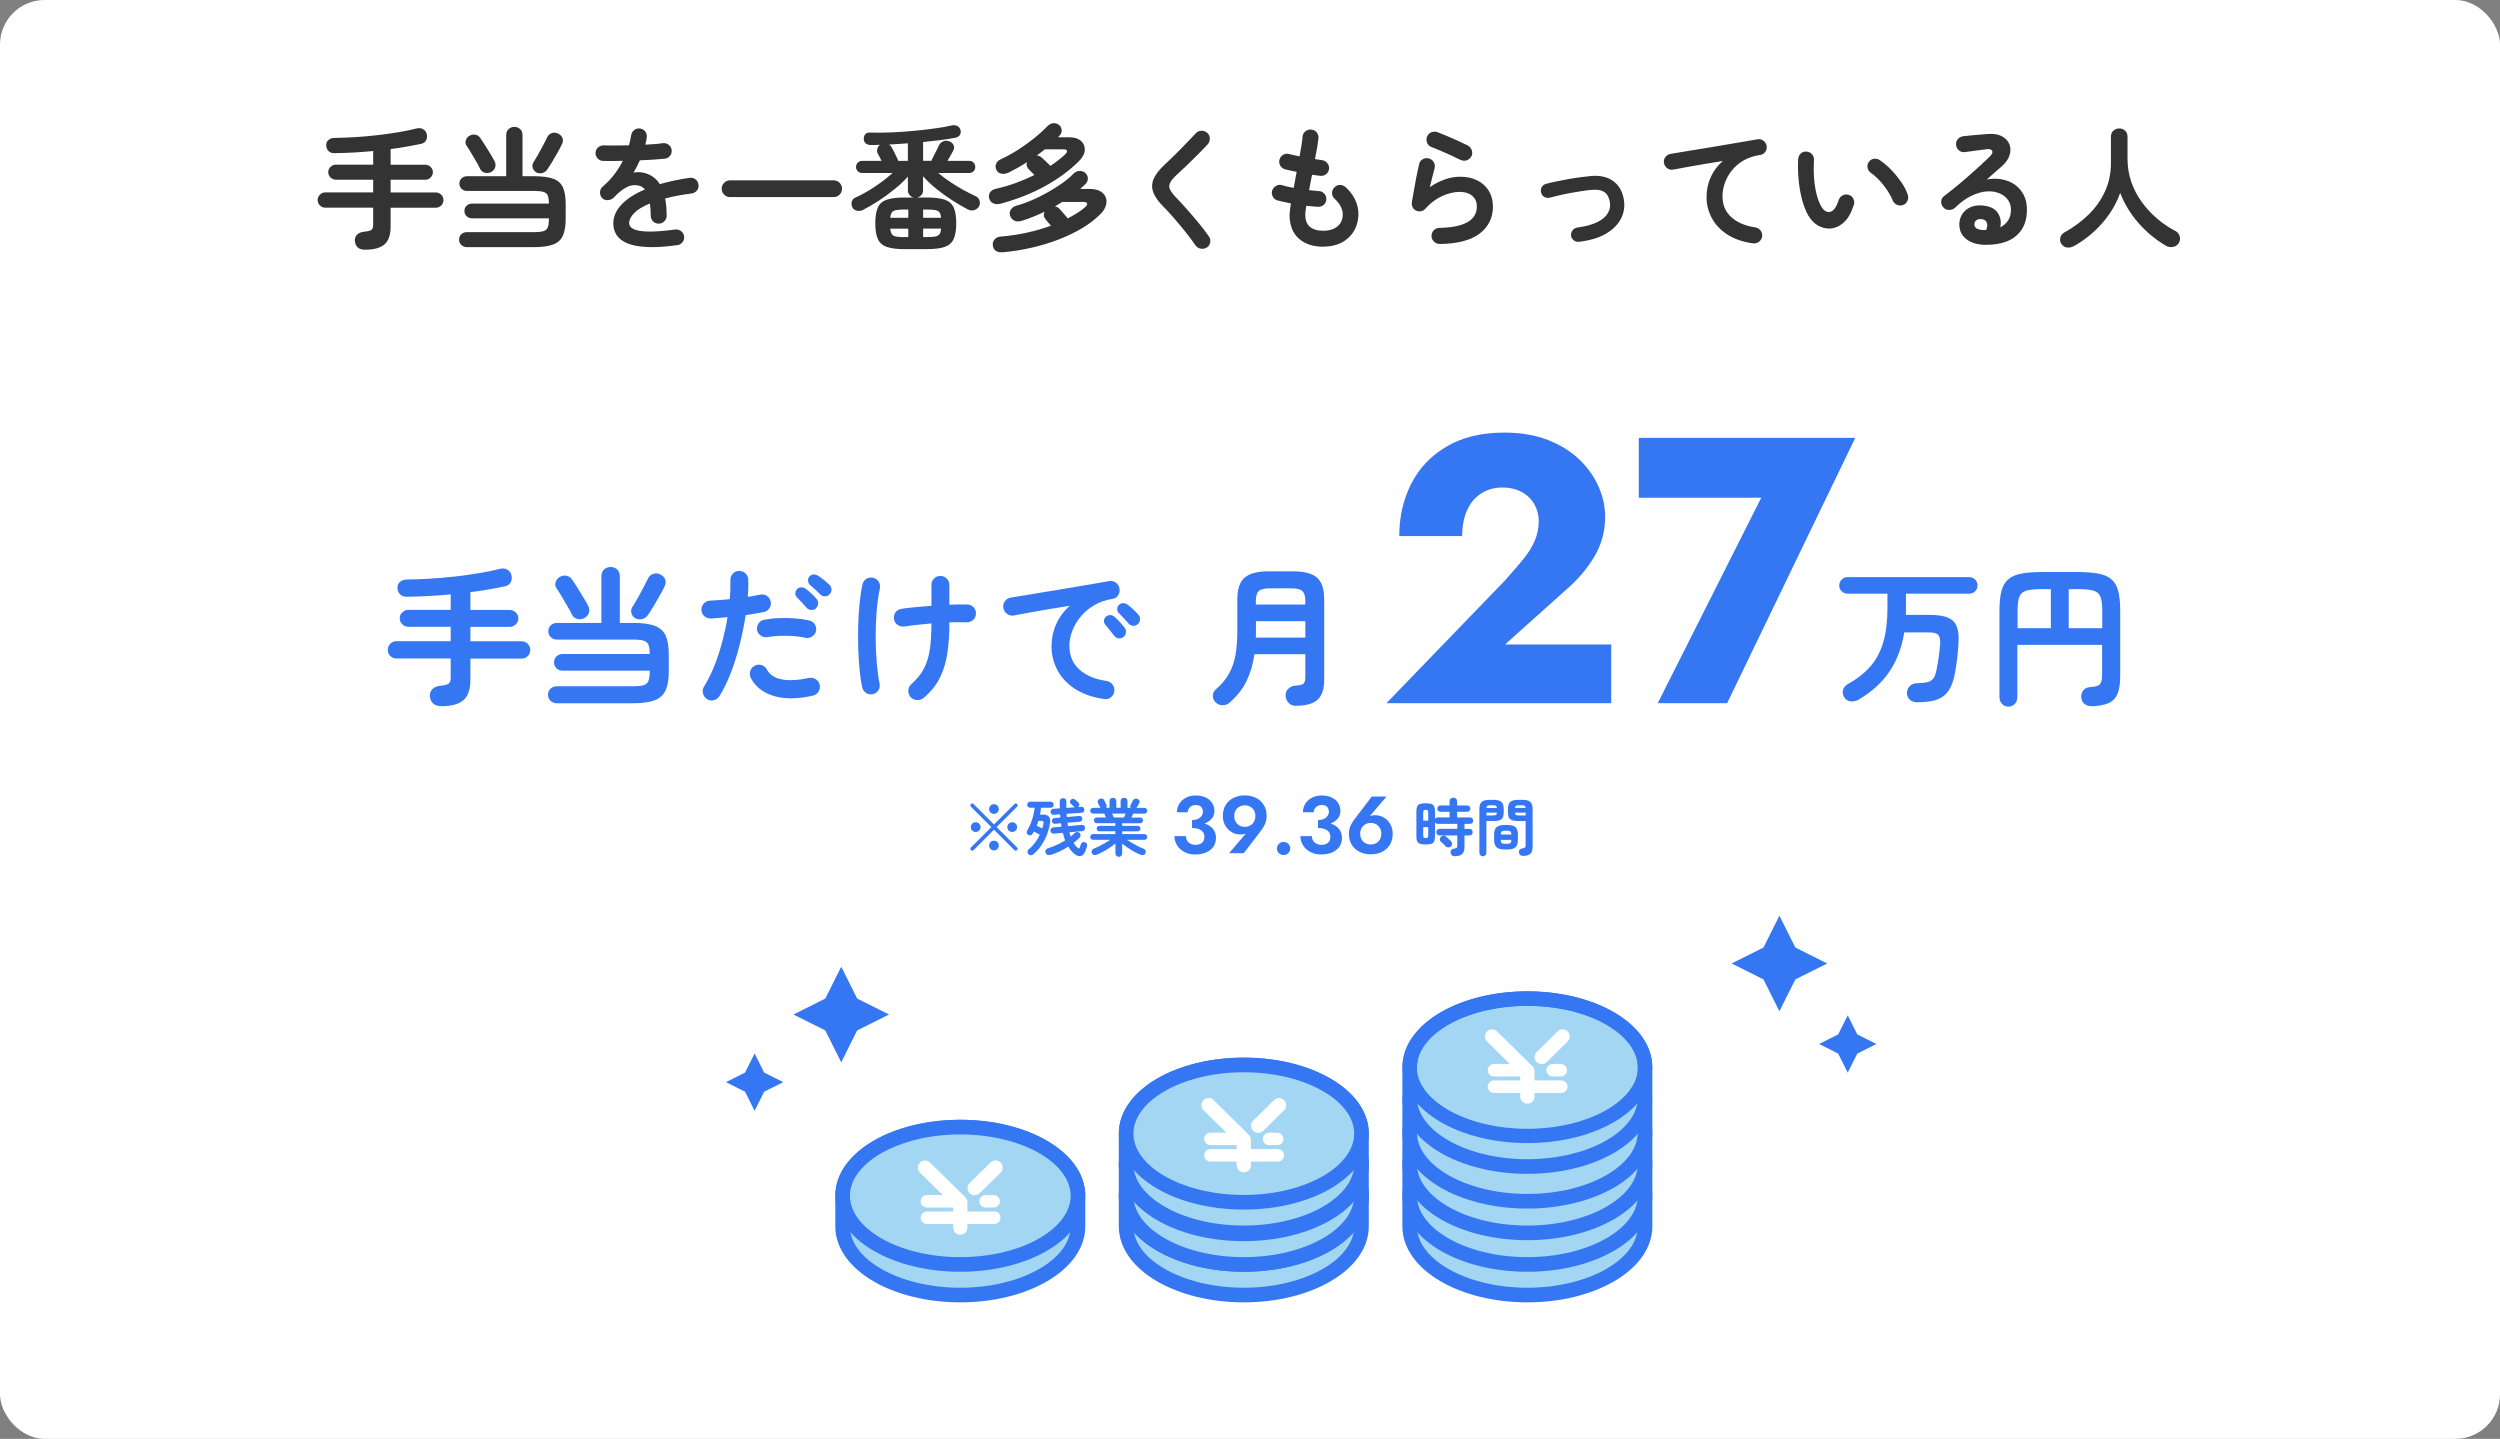<?xml version="1.0" encoding="UTF-8"?>
<svg id="_レイヤー_2" data-name="レイヤー 2" xmlns="http://www.w3.org/2000/svg" viewBox="0 0 560.64 322.67">
  <rect x="0" y="0" width="560.64" height="322.67" fill="#808080" stroke="none"/>
  <defs>
    <style>
      .cls-1 {
        fill: #333;
      }

      .cls-1, .cls-2, .cls-3, .cls-4 {
        stroke-width: 0px;
      }

      .cls-5 {
        stroke-width: 2.8px;
      }

      .cls-5, .cls-6 {
        stroke: #fff;
      }

      .cls-5, .cls-6, .cls-7, .cls-8 {
        stroke-linecap: round;
        stroke-linejoin: round;
      }

      .cls-5, .cls-6, .cls-8 {
        fill: none;
      }

      .cls-2 {
        fill: #040000;
      }

      .cls-3 {
        fill: #3577f2;
      }

      .cls-6, .cls-8 {
        stroke-width: 3.2px;
      }

      .cls-4 {
        fill: #fff;
      }

      .cls-7 {
        fill: #a2d6f2;
        stroke-width: 3.28px;
      }

      .cls-7, .cls-8 {
        stroke: #3577f2;
      }
    </style>
  </defs>
  <g id="OBJECTS">
    <rect class="cls-4" width="560.64" height="322.67" rx="10" ry="10"/>
  </g>
  <g id="_文字" data-name="文字">
    <g>
      <g>
        <path class="cls-3" d="M337.42,130.24c1.59-1.76,2.96-3.34,4.12-4.76,1.16-1.42,2.04-2.82,2.64-4.21.59-1.39.89-2.88.89-4.46,0-.91-.17-1.81-.51-2.72-.34-.91-.85-1.71-1.53-2.42-.68-.71-1.53-1.28-2.55-1.7s-2.21-.64-3.57-.64c-1.81,0-3.41.46-4.8,1.36-1.39.91-2.44,2.18-3.15,3.83-.71,1.64-1.06,3.54-1.06,5.7h-14.11c0-4.25.88-8.13,2.64-11.65,1.76-3.51,4.41-6.32,7.95-8.42,3.54-2.1,7.86-3.14,12.96-3.14,3.68,0,6.94.55,9.78,1.66,2.83,1.11,5.2,2.58,7.1,4.42,1.9,1.84,3.33,3.87,4.29,6.08.96,2.21,1.45,4.45,1.45,6.71,0,3.23-.79,6.19-2.38,8.88-1.59,2.69-3.66,5.14-6.21,7.35l-13.85,12.41h23.8v13.17h-50.4l26.52-27.46Z"/>
        <path class="cls-3" d="M367.51,98.19h48.54l-28.73,59.5h-15.56l23.21-46.07h-27.46v-13.43Z"/>
      </g>
      <g>
        <path class="cls-3" d="M430.07,157.5c-.68,0-1.24-.16-1.67-.48-.43-.32-.68-.79-.75-1.43-.05-.66.14-1.21.56-1.67s1.01-.69,1.79-.71c1.06-.02,1.88-.12,2.43-.29.56-.17.97-.48,1.24-.93.27-.45.49-1.11.65-1.97.16-.77.31-1.64.44-2.62.14-.97.25-1.98.34-3.03.04-.97-.11-1.64-.46-2.01-.35-.36-1.04-.54-2.06-.54h-5.54c-.54,3.38-1.65,6.3-3.31,8.77s-3.98,4.58-6.95,6.32c-.54.32-1.13.44-1.77.37-.63-.07-1.11-.37-1.43-.92-.32-.52-.41-1.06-.27-1.62.14-.55.49-.99,1.05-1.31,2.09-1.16,3.78-2.48,5.08-3.98,1.3-1.5,2.27-3.3,2.89-5.42.62-2.12.94-4.65.94-7.6v-3.3h-8.98c-.5,0-.93-.18-1.29-.54-.36-.36-.54-.79-.54-1.29s.18-.96.54-1.33c.36-.36.79-.54,1.29-.54h27.34c.52,0,.96.18,1.31.54.35.36.53.8.53,1.33s-.18.93-.53,1.29c-.35.36-.79.54-1.31.54h-14.21v4.03c0,.24-.01.48-.03.73h5.27c1.77,0,3.14.2,4.11.59.97.4,1.65,1.05,2.02,1.96.37.91.52,2.12.42,3.64-.07,1.25-.16,2.4-.29,3.47s-.29,2.17-.49,3.3c-.29,1.68-.77,3-1.41,3.98-.65.97-1.52,1.66-2.64,2.06-1.11.4-2.55.59-4.32.59Z"/>
        <path class="cls-3" d="M450.43,158.46c-.59,0-1.08-.2-1.46-.6-.39-.4-.58-.91-.58-1.55v-19.35c0-1.79.15-3.25.44-4.39.29-1.13.8-2.01,1.51-2.64.71-.62,1.69-1.05,2.92-1.29,1.24-.24,2.81-.36,4.71-.36h7.92c1.9,0,3.47.12,4.71.36s2.21.67,2.92,1.29c.71.62,1.22,1.5,1.51,2.64.29,1.13.44,2.6.44,4.39v14.65c0,1.72-.21,3.07-.63,4.03s-1.08,1.64-1.99,2.04c-.91.4-2.1.63-3.57.7-.7.02-1.29-.13-1.75-.46-.46-.33-.73-.82-.8-1.48-.05-.66.12-1.21.49-1.65s.88-.67,1.51-.7c.75-.05,1.31-.15,1.7-.31.39-.16.65-.45.78-.88.14-.43.2-1.03.2-1.8v-6.49h-19.01v11.7c0,.63-.19,1.15-.56,1.55s-.86.6-1.44.6ZM452.44,140.88h7.48v-8.77h-1.9c-1.54,0-2.71.11-3.52.32-.81.22-1.35.67-1.63,1.36-.28.69-.42,1.75-.42,3.18v3.91ZM463.93,140.88h7.51v-3.91c0-1.43-.14-2.49-.42-3.18-.28-.69-.82-1.14-1.62-1.36-.79-.21-1.97-.32-3.54-.32h-1.94v8.77Z"/>
      </g>
      <g>
        <path class="cls-3" d="M98.96,158.35c-1.52,0-2.37-.71-2.55-2.14-.07-.66.12-1.21.56-1.67s1.1-.71,1.99-.78c.86-.09,1.43-.25,1.7-.48s.41-.67.41-1.33v-4.28h-12.17c-.54,0-1-.19-1.38-.56-.37-.37-.56-.83-.56-1.38s.19-.97.56-1.36c.37-.38.83-.58,1.38-.58h12.17v-3.23h-9.49c-.52,0-.98-.19-1.36-.56-.39-.37-.58-.82-.58-1.34s.19-.97.58-1.34c.39-.37.84-.56,1.36-.56h9.49v-3.47c-1.63.16-3.28.28-4.93.37-1.65.09-3.28.15-4.86.17-.63.02-1.15-.15-1.53-.51s-.59-.85-.61-1.46c-.02-.59.17-1.05.58-1.39.41-.34.93-.51,1.56-.51,1.63-.02,3.38-.09,5.25-.2,1.87-.11,3.74-.28,5.61-.49,1.87-.21,3.66-.46,5.35-.75,1.7-.28,3.21-.59,4.52-.93.66-.18,1.23-.14,1.72.14.49.27.8.66.94,1.16.16.61.12,1.16-.12,1.65-.24.49-.67.8-1.31.94-1.16.25-2.39.49-3.69.71-1.3.23-2.66.43-4.06.61v3.98h8.81c.52,0,.97.19,1.36.56.39.37.58.82.58,1.34s-.19.97-.58,1.34c-.39.37-.84.56-1.36.56h-8.81v3.23h11.49c.54,0,1,.19,1.38.58.37.39.56.84.56,1.36s-.19,1-.56,1.38-.83.56-1.38.56h-11.49v4.79c0,2.09-.51,3.59-1.53,4.51s-2.69,1.38-5,1.38Z"/>
        <path class="cls-3" d="M124.9,157.71c-.57,0-1.04-.18-1.43-.54-.39-.36-.58-.82-.58-1.36s.19-1.03.58-1.38c.39-.35.86-.53,1.43-.53h17.03c1.09,0,1.9-.08,2.43-.25.53-.17.89-.5,1.07-.99.18-.49.27-1.2.27-2.12v-.14h-19.48c-.57,0-1.04-.17-1.41-.51s-.56-.79-.56-1.36.19-.99.56-1.34c.37-.35.84-.53,1.41-.53h19.48c0-.91-.09-1.59-.27-2.04-.18-.45-.54-.77-1.09-.94-.54-.17-1.35-.25-2.41-.25h-17c-.57,0-1.04-.17-1.41-.53s-.56-.8-.56-1.34.19-.99.56-1.34c.37-.35.84-.53,1.41-.53h9.93v-10.47c0-.63.2-1.14.61-1.51.41-.37.9-.56,1.46-.56s1.08.19,1.48.56c.4.37.59.88.59,1.51v10.47h2.92c2.11,0,3.75.21,4.91.65s1.98,1.17,2.45,2.21c.46,1.04.7,2.47.7,4.28v3.71c0,1.77-.23,3.18-.7,4.23-.46,1.05-1.28,1.81-2.45,2.26-1.17.45-2.8.68-4.91.68h-17.03ZM131.02,138.63c-.5.25-1.02.31-1.56.17-.54-.14-.94-.45-1.19-.95-.23-.5-.56-1.12-.99-1.85-.43-.74-.87-1.48-1.31-2.23-.44-.75-.83-1.36-1.17-1.84-.29-.43-.36-.9-.2-1.39.16-.5.45-.87.88-1.12.48-.29.98-.4,1.51-.31.53.09.96.36,1.27.82.34.47.74,1.09,1.21,1.84.46.75.92,1.49,1.38,2.23.45.74.8,1.35,1.05,1.85.27.52.33,1.04.17,1.56-.16.52-.51.93-1.05,1.22ZM142.45,138.63c-.43-.25-.71-.62-.85-1.11-.14-.49-.07-.95.2-1.38.34-.52.73-1.17,1.17-1.96.44-.78.87-1.57,1.29-2.36.42-.79.75-1.45,1-1.97.25-.57.64-.95,1.17-1.14.53-.19,1.06-.17,1.58.08.52.23.9.58,1.12,1.07.23.49.2,1.01-.07,1.58-.27.59-.63,1.29-1.09,2.09-.45.81-.92,1.6-1.39,2.4s-.9,1.45-1.26,1.97c-.32.48-.75.79-1.29.93-.54.15-1.08.07-1.6-.22Z"/>
        <path class="cls-3" d="M158.56,156.76c-.48-.29-.78-.71-.92-1.26-.14-.54-.06-1.05.24-1.53.88-1.43,1.67-3,2.35-4.73.68-1.72,1.26-3.51,1.75-5.37.49-1.86.88-3.68,1.17-5.47-.66.07-1.3.12-1.92.17-.62.05-1.21.09-1.75.14-.57.02-1.06-.14-1.48-.49-.42-.35-.65-.81-.7-1.38-.02-.57.15-1.06.51-1.48.36-.42.83-.64,1.39-.66.68-.04,1.4-.09,2.16-.14.76-.04,1.52-.11,2.29-.2.07-.77.11-1.51.14-2.21.02-.7.02-1.37,0-2.01-.02-.57.15-1.05.51-1.46.36-.41.83-.62,1.39-.65.57-.02,1.05.15,1.46.53.41.37.62.84.65,1.41.05,1.16.01,2.45-.1,3.88.5-.09.98-.17,1.44-.25.46-.08.89-.16,1.27-.25.57-.11,1.08-.02,1.55.27.46.29.75.71.87,1.26.11.57.02,1.08-.29,1.53-.31.45-.73.74-1.27.85-.57.11-1.19.23-1.87.34-.68.11-1.41.23-2.18.34-.32,2.06-.75,4.2-1.29,6.41s-1.2,4.33-1.97,6.36c-.77,2.03-1.64,3.83-2.62,5.39-.29.48-.71.78-1.26.92s-1.05.06-1.53-.24ZM182.23,156.01c-3.38.77-6.27.79-8.69.07-2.41-.73-4.13-2.06-5.15-4.01-.25-.5-.3-1.01-.15-1.55.15-.53.47-.93.97-1.21.5-.27,1.01-.33,1.55-.17.53.16.94.49,1.21.99.66,1.2,1.79,1.95,3.4,2.24,1.61.29,3.63.18,6.05-.34.54-.11,1.05-.02,1.53.29.48.31.77.73.88,1.27.11.57.02,1.08-.29,1.55-.31.46-.74.75-1.31.87ZM180.59,143.02c-.77-.18-1.65-.31-2.65-.38-1-.07-2-.08-3.01-.05-1.01.03-1.94.13-2.8.29-.54.09-1.04-.02-1.5-.32-.45-.31-.74-.72-.85-1.24-.09-.54.02-1.05.32-1.51.31-.46.73-.74,1.27-.83,1.06-.2,2.19-.33,3.38-.37,1.19-.05,2.37-.02,3.55.07,1.18.09,2.25.25,3.23.48.52.11.92.41,1.21.88.28.48.37.99.25,1.53-.14.52-.44.92-.92,1.21-.48.28-.98.37-1.5.26ZM183.01,136.42c-.29.27-.65.4-1.07.37-.42-.02-.77-.18-1.04-.48-.27-.32-.62-.7-1.04-1.16-.42-.45-.8-.85-1.14-1.19-.23-.23-.35-.52-.36-.88-.01-.36.12-.69.39-.99.25-.25.56-.38.92-.39.36-.01.69.1.99.32.36.25.78.59,1.26,1.04.48.44.87.86,1.19,1.24.27.29.4.64.37,1.04-.02.4-.18.75-.48,1.07ZM183.96,133.33c-.29-.32-.67-.69-1.12-1.1-.45-.42-.86-.78-1.22-1.07-.23-.23-.36-.52-.41-.88-.05-.36.06-.69.31-.99.23-.27.52-.43.88-.46.36-.03.69.05.99.25.39.23.83.54,1.34.95.51.41.94.78,1.28,1.12.29.29.45.64.46,1.04.01.4-.13.75-.43,1.07-.25.29-.58.45-1,.47-.42.02-.78-.11-1.07-.41Z"/>
        <path class="cls-3" d="M195.72,155.67c-.57.11-1.08.02-1.53-.29-.45-.31-.74-.73-.85-1.27-.23-1.07-.41-2.33-.56-3.79-.15-1.46-.25-3.03-.31-4.69-.06-1.67-.06-3.35-.02-5.07.04-1.71.14-3.38.29-5,.15-1.62.37-3.1.66-4.44.11-.57.4-1,.87-1.29.46-.29.97-.39,1.51-.27s.96.4,1.26.87c.29.46.39.98.27,1.55-.34,1.61-.58,3.38-.73,5.3-.15,1.93-.22,3.86-.2,5.81.01,1.95.09,3.81.24,5.58.15,1.77.36,3.31.63,4.62.11.54.02,1.05-.27,1.51-.29.46-.71.75-1.26.87ZM207.18,156.48c-.43.36-.94.53-1.51.51-.58-.02-1.06-.24-1.45-.65-.39-.43-.56-.93-.53-1.5s.27-1.04.7-1.43c1.22-1.09,2.16-2.24,2.8-3.47s1.09-2.65,1.33-4.28c.24-1.63.36-3.58.36-5.85-1.11.09-2.18.19-3.21.31-1.03.11-1.97.24-2.81.37-.57.09-1.08-.02-1.53-.32-.45-.31-.74-.73-.85-1.28-.09-.57.02-1.08.32-1.53.31-.45.74-.72,1.31-.82.86-.14,1.89-.26,3.08-.37s2.42-.22,3.69-.31v-4.66c0-.57.19-1.05.58-1.45.38-.4.86-.59,1.43-.59s1.04.2,1.43.59c.39.4.58.88.58,1.45v4.42c.79-.04,1.54-.07,2.23-.07h1.79c.57.02,1.04.24,1.43.65.38.41.56.9.51,1.46-.02.57-.24,1.03-.66,1.39s-.91.53-1.48.51c-1.09-.04-2.36-.04-3.81,0v.2c0,2.33-.14,4.51-.43,6.53-.28,2.02-.83,3.88-1.65,5.58-.82,1.7-2.03,3.23-3.64,4.59Z"/>
        <path class="cls-3" d="M247.61,156.76c-2.67-.39-4.88-1.16-6.63-2.33-1.75-1.17-3.04-2.58-3.89-4.23-.85-1.65-1.28-3.38-1.28-5.17s.35-3.51,1.05-5.08c.7-1.57,1.72-2.94,3.06-4.1-1.36.2-2.81.44-4.35.7-1.54.26-3.03.52-4.47.78s-2.7.49-3.79.7c-.57.09-1.07-.04-1.51-.38s-.71-.78-.8-1.33c-.09-.57.03-1.07.36-1.51.33-.44.78-.71,1.34-.8.73-.11,1.65-.27,2.79-.46,1.13-.19,2.4-.4,3.81-.63,1.4-.23,2.84-.46,4.32-.71,1.47-.25,2.92-.49,4.33-.73,1.42-.24,2.71-.46,3.89-.66,1.18-.2,2.14-.37,2.89-.51.52-.09,1.01.02,1.48.34.46.32.74.74.83,1.26.11.54.03,1.05-.26,1.53-.28.48-.7.76-1.24.85-1.59.25-2.98.73-4.18,1.45-1.2.71-2.22,1.58-3.04,2.58-.83,1.01-1.45,2.07-1.87,3.2s-.63,2.23-.63,3.31c0,2.2.75,3.97,2.24,5.32,1.5,1.35,3.54,2.2,6.12,2.57.54.09.99.36,1.33.82.34.45.46.95.37,1.5-.07.57-.33,1.02-.78,1.36-.45.34-.95.46-1.5.37ZM251.93,142.85c-.29.25-.65.35-1.07.3-.42-.04-.75-.24-1-.58-.25-.32-.57-.72-.95-1.21-.39-.49-.74-.91-1.05-1.27-.2-.25-.3-.55-.29-.9.01-.35.16-.65.46-.9.27-.25.58-.37.94-.36.35.01.67.14.97.39.34.29.73.68,1.17,1.16.44.48.81.91,1.1,1.29.25.32.35.68.29,1.09-.06.41-.24.74-.56.99ZM255.19,139.93c-.29.29-.65.43-1.07.41s-.76-.19-1.04-.51c-.27-.32-.62-.7-1.04-1.16-.42-.45-.8-.85-1.14-1.19-.23-.23-.35-.52-.36-.88-.01-.36.12-.68.39-.95.25-.25.56-.38.92-.39.36-.01.69.1.99.32.36.25.78.6,1.26,1.04.48.44.87.86,1.19,1.24.27.29.4.64.37,1.04-.02.4-.18.74-.48,1.04Z"/>
        <path class="cls-3" d="M290.58,158.29c-.63,0-1.16-.22-1.58-.65-.42-.43-.65-.96-.7-1.6-.02-.63.18-1.16.6-1.58.42-.42.94-.65,1.55-.7.95-.05,1.57-.19,1.85-.43.28-.24.43-.75.43-1.55v-5.07h-11.42c-.32,2.27-.91,4.28-1.78,6.05-.87,1.77-2.11,3.35-3.72,4.76-.45.41-1,.62-1.63.63-.64.01-1.18-.22-1.63-.7-.41-.45-.59-.96-.56-1.51.03-.56.29-1.04.77-1.44,1.2-1.04,2.14-2.17,2.82-3.37.68-1.2,1.17-2.57,1.46-4.11.29-1.54.44-3.32.44-5.34v-7.24c0-2.33.54-3.97,1.63-4.91s2.9-1.41,5.44-1.41h5.34c2.54,0,4.35.47,5.44,1.41,1.09.94,1.63,2.58,1.63,4.91v18.05c0,2.04-.49,3.51-1.48,4.42s-2.61,1.36-4.88,1.36ZM281.61,142.98h11.12v-3.67h-11.08v3.01c0,.21-.01.44-.03.66ZM281.64,135.57h11.08v-.88c0-1.02-.22-1.73-.65-2.14-.43-.41-1.25-.61-2.45-.61h-4.9c-1.18,0-1.99.2-2.43.61-.44.41-.66,1.12-.66,2.14v.88Z"/>
      </g>
    </g>
    <g>
      <path class="cls-1" d="M81.83,55.99c-1.34,0-2.09-.63-2.25-1.89-.06-.58.1-1.07.49-1.47.39-.4.98-.63,1.76-.69.76-.08,1.26-.22,1.5-.42.24-.2.36-.59.36-1.17v-3.78h-10.74c-.48,0-.88-.17-1.21-.5s-.5-.73-.5-1.21.17-.86.5-1.2.74-.51,1.21-.51h10.74v-2.85h-8.37c-.46,0-.86-.17-1.2-.5-.34-.33-.51-.72-.51-1.19s.17-.85.51-1.18c.34-.33.74-.5,1.2-.5h8.37v-3.06c-1.44.14-2.89.25-4.35.33-1.46.08-2.89.13-4.29.15-.56.02-1.01-.13-1.35-.45s-.52-.75-.54-1.29c-.02-.52.15-.93.51-1.23.36-.3.82-.45,1.38-.45,1.44-.02,2.98-.08,4.63-.18s3.3-.24,4.95-.44c1.65-.19,3.22-.41,4.72-.66,1.5-.25,2.83-.52,3.99-.82.58-.16,1.08-.12,1.51.12.43.24.71.58.83,1.02.14.54.11,1.03-.1,1.46-.21.43-.6.71-1.15.83-1.02.22-2.11.43-3.25.63-1.15.2-2.35.38-3.58.54v3.51h7.77c.46,0,.86.17,1.2.5.34.33.51.73.51,1.18s-.17.86-.51,1.19c-.34.33-.74.5-1.2.5h-7.77v2.85h10.14c.48,0,.88.17,1.21.51s.5.74.5,1.2-.17.88-.5,1.21-.73.5-1.21.5h-10.14v4.23c0,1.84-.45,3.17-1.35,3.97-.9.81-2.37,1.22-4.41,1.22Z"/>
      <path class="cls-1" d="M104.72,55.42c-.5,0-.92-.16-1.26-.48-.34-.32-.51-.72-.51-1.2s.17-.91.51-1.22c.34-.31.76-.46,1.26-.46h15.03c.96,0,1.67-.08,2.15-.23.47-.15.78-.44.95-.87.16-.43.24-1.05.24-1.88v-.12h-17.19c-.5,0-.92-.15-1.25-.45-.33-.3-.5-.7-.5-1.2s.17-.88.5-1.19.75-.46,1.25-.46h17.19c0-.8-.08-1.4-.24-1.8-.16-.4-.48-.67-.96-.82-.48-.15-1.19-.22-2.13-.22h-15c-.5,0-.92-.16-1.24-.47-.33-.31-.5-.71-.5-1.18s.17-.88.5-1.19c.33-.31.74-.46,1.24-.46h8.76v-9.24c0-.56.18-1,.54-1.33.36-.33.79-.5,1.29-.5s.95.17,1.3.5c.35.33.53.77.53,1.33v9.24h2.58c1.86,0,3.3.19,4.33.57,1.03.38,1.75,1.03,2.16,1.95.41.92.61,2.18.61,3.78v3.27c0,1.56-.21,2.8-.61,3.73-.41.93-1.13,1.6-2.16,2-1.03.4-2.48.6-4.33.6h-15.03ZM110.12,38.59c-.44.22-.9.27-1.38.15-.48-.12-.83-.4-1.05-.84-.2-.44-.49-.99-.87-1.63s-.76-1.31-1.15-1.96c-.39-.66-.73-1.2-1.03-1.62-.26-.38-.32-.79-.18-1.23.14-.44.4-.77.78-.99.42-.26.87-.35,1.33-.27s.84.32,1.12.72c.3.42.66.96,1.07,1.62.41.66.81,1.32,1.21,1.96.4.65.71,1.2.93,1.63.24.46.29.92.15,1.38-.14.46-.45.82-.93,1.08ZM120.2,38.59c-.38-.22-.63-.54-.75-.97-.12-.43-.06-.84.18-1.22.3-.46.64-1.03,1.03-1.72s.77-1.38,1.14-2.08c.37-.7.66-1.28.88-1.74.22-.5.56-.83,1.04-1,.47-.17.93-.15,1.4.08.46.2.79.51.99.95.2.43.18.89-.06,1.39-.24.52-.56,1.13-.96,1.84-.4.71-.81,1.42-1.23,2.12s-.79,1.28-1.11,1.74c-.28.42-.66.7-1.14.83-.48.13-.95.06-1.41-.2Z"/>
      <path class="cls-1" d="M151.91,54.97c-2.68.38-4.94.52-6.78.43-1.84-.09-3.31-.37-4.42-.82-1.11-.46-1.92-1.08-2.42-1.85-.5-.77-.75-1.64-.75-2.62,0-1.5.6-2.9,1.81-4.2,1.21-1.3,2.96-2.44,5.27-3.42-.32-.4-.71-.67-1.17-.81-1-.3-1.99-.19-2.96.33-.97.52-1.92,1.28-2.83,2.28-.34.36-.79.56-1.34.59-.55.03-1-.13-1.33-.5-.32-.38-.46-.82-.43-1.32.03-.5.23-.91.62-1.23.98-.84,1.84-1.75,2.59-2.73.75-.98,1.38-1.99,1.9-3.03-.86.02-1.66.04-2.41.04s-1.4,0-1.94-.02c-.5,0-.92-.17-1.26-.53-.34-.35-.51-.77-.51-1.27.02-.5.21-.91.57-1.23.36-.32.79-.47,1.29-.45.7.02,1.54.03,2.53.02.99,0,2.03-.03,3.11-.04.1-.38.19-.75.27-1.11s.15-.72.21-1.08c.08-.5.3-.9.66-1.21.36-.31.79-.43,1.29-.38s.9.28,1.2.66c.3.38.42.82.36,1.32-.02.26-.06.53-.12.81-.06.28-.13.56-.21.84.76-.04,1.47-.08,2.13-.13.66-.05,1.25-.12,1.77-.2.5-.06.95.06,1.33.35.39.29.62.69.68,1.18.06.5-.07.94-.38,1.32-.31.38-.71.59-1.19.63-.74.08-1.59.15-2.55.21s-1.96.11-3,.15c-.44.98-.92,1.9-1.44,2.76.48-.1.94-.13,1.38-.1.44.03.86.1,1.26.23.6.16,1.19.43,1.75.82.57.39,1.08.94,1.52,1.63.98-.28,2.02-.54,3.14-.78,1.11-.24,2.28-.45,3.52-.63.48-.08.92.03,1.32.32.4.29.63.68.69,1.18.08.5-.03.94-.33,1.32-.3.38-.7.61-1.2.69-1.16.14-2.23.31-3.21.5-.98.19-1.89.39-2.73.62.1.54.18,1.13.24,1.77.06.64.09,1.33.09,2.07,0,.5-.18.93-.53,1.28s-.77.52-1.27.52-.92-.17-1.26-.52c-.34-.35-.51-.78-.51-1.28,0-1.02-.06-1.93-.18-2.73-1.64.68-2.83,1.41-3.56,2.18-.73.77-1.1,1.51-1.1,2.23,0,.54.32.98.96,1.32s1.71.53,3.21.57c1.5.04,3.55-.11,6.15-.45.48-.06.92.06,1.32.35.4.29.63.69.69,1.19.06.48-.06.91-.36,1.29s-.69.61-1.17.69Z"/>
      <path class="cls-1" d="M163.73,44.2c-.52,0-.96-.18-1.33-.55-.37-.37-.56-.81-.56-1.33s.19-.96.56-1.33c.37-.37.81-.55,1.33-.55h23.22c.52,0,.96.19,1.33.55.37.37.55.81.55,1.33s-.19.97-.55,1.33c-.37.37-.82.55-1.33.55h-23.22Z"/>
      <path class="cls-1" d="M202.88,55.87c-1.7,0-3.03-.16-3.99-.49s-1.64-.92-2.02-1.76c-.39-.84-.58-2.02-.58-3.54s.19-2.73.58-3.57c.39-.84,1.06-1.42,2.02-1.74s2.29-.48,3.99-.48h1.98c-.36-.1-.66-.29-.9-.57-.24-.28-.36-.62-.36-1.02v-3.09c-.84.94-1.84,1.88-3,2.82-1.16.94-2.35,1.81-3.58,2.61-1.23.8-2.4,1.48-3.5,2.04-.44.22-.88.28-1.33.18s-.79-.33-1-.69c-.22-.38-.29-.8-.2-1.25.09-.45.33-.76.71-.95,1.46-.66,2.94-1.48,4.43-2.47,1.49-.99,2.83-2.03,4.03-3.1h-6.84c-.36,0-.67-.13-.94-.39s-.41-.58-.41-.96.14-.73.41-.99c.27-.26.59-.39.97-.39h4.35c-.14-.3-.3-.61-.48-.93-.18-.32-.32-.58-.42-.78-.14-.34-.16-.68-.04-1.04.11-.35.3-.63.58-.85-.34.02-.67.04-1,.04-.33.01-.66.01-.98.01-.46.02-.85-.09-1.16-.33s-.48-.57-.49-.99c-.02-.46.09-.82.33-1.09.24-.27.57-.4.99-.38,1.54.04,3.17.03,4.88-.04s3.4-.19,5.07-.35,3.23-.34,4.68-.54c1.45-.2,2.69-.42,3.71-.66.48-.12.92-.08,1.31.12.39.2.63.5.73.9.1.4.05.76-.14,1.08s-.52.53-.97.63c-.98.2-2.1.38-3.36.54-1.26.16-2.57.31-3.93.45v4.2h1.86c.04-.12.07-.2.09-.24.1-.16.25-.45.45-.87.2-.42.41-.85.65-1.3.23-.45.4-.8.52-1.06.2-.42.52-.72.96-.9s.89-.18,1.35,0c.46.18.78.46.96.86.18.39.16.79-.06,1.18-.14.28-.34.65-.6,1.11-.26.46-.5.87-.72,1.23h4.89c.38,0,.7.13.96.39.26.26.39.59.39.99s-.13.7-.39.96c-.26.26-.59.39-.99.39h-6.9c.82.7,1.71,1.38,2.69,2.02.97.65,1.95,1.25,2.94,1.79.99.54,1.92,1.01,2.8,1.41.4.18.67.51.81.97.14.47.1.91-.12,1.31-.26.42-.63.69-1.11.83-.48.13-.95.07-1.41-.17-1.04-.54-2.19-1.21-3.44-2.01-1.25-.8-2.46-1.67-3.62-2.61-1.16-.94-2.15-1.88-2.97-2.82v3.18c0,.4-.12.74-.36,1.02-.24.28-.55.47-.93.57h2.1c1.72,0,3.06.16,4.02.48.96.32,1.64.9,2.03,1.74.39.84.58,2.03.58,3.57s-.2,2.7-.58,3.54c-.39.84-1.06,1.43-2.03,1.76-.96.33-2.3.49-4.02.49h-4.92ZM201.44,36.07h2.16v-3.93c-.72.06-1.44.11-2.15.15-.71.04-1.41.08-2.08.12.1.08.2.16.3.25s.19.2.27.32c.12.22.27.52.47.9.19.38.38.75.55,1.11.18.36.31.64.39.84.02.04.03.08.04.12,0,.04.02.08.04.12ZM199.64,48.85h4.05v-1.86h-.81c-.8,0-1.43.04-1.89.12-.46.08-.79.25-.98.51-.19.26-.31.67-.38,1.23ZM202.88,53.17h.81v-1.89h-4.05c.06.56.18.97.38,1.25.19.27.51.45.98.53.46.08,1.09.12,1.89.12ZM207.02,48.85h4.02c-.04-.56-.16-.97-.36-1.23-.2-.26-.52-.43-.98-.51s-1.08-.12-1.9-.12h-.78v1.86ZM207.02,53.17h.78c.82,0,1.45-.04,1.9-.12s.77-.25.98-.53c.2-.27.32-.68.36-1.25h-4.02v1.89Z"/>
      <path class="cls-1" d="M224.33,45.7c-.58.14-1.1.11-1.56-.09-.46-.2-.77-.56-.93-1.08-.14-.5-.08-.96.18-1.37.26-.41.69-.68,1.29-.82,1.54-.34,3.04-.78,4.52-1.32,1.47-.54,2.85-1.13,4.15-1.77l-1.2-1.2c-.52-.52-.68-1.08-.48-1.68-.68.44-1.37.86-2.06,1.25-.69.39-1.38.75-2.06,1.09-.56.26-1.09.34-1.6.24-.51-.1-.88-.36-1.09-.78-.26-.46-.3-.93-.12-1.4s.52-.81,1.02-1.03c1.3-.6,2.61-1.32,3.93-2.16,1.32-.84,2.55-1.73,3.71-2.67,1.15-.94,2.12-1.82,2.9-2.64.4-.4.84-.62,1.33-.64.49-.03.92.12,1.28.43.34.32.52.7.55,1.14.03.44-.12.83-.44,1.17-.06.08-.12.16-.19.23-.07.07-.14.13-.19.19h2.55c1.14,0,2.01.28,2.62.83.61.55.88,1.24.83,2.08-.06.84-.53,1.69-1.41,2.55-2.1,2.06-4.6,3.89-7.52,5.5-2.91,1.61-6.25,2.93-10,3.95ZM224.96,56.56c-1.36.12-2.13-.37-2.31-1.47-.08-.52.04-.98.38-1.38.33-.4.81-.62,1.43-.66,1.96-.16,3.89-.45,5.8-.87,1.91-.42,3.71-.94,5.42-1.56-.2-.24-.41-.49-.63-.75-.22-.26-.39-.46-.51-.6-.5-.58-.59-1.18-.27-1.8-1.72.84-3.43,1.52-5.13,2.04-.62.2-1.17.2-1.63-.02-.47-.21-.79-.57-.98-1.09-.18-.52-.12-1,.17-1.42.29-.43.72-.72,1.31-.88,1.06-.28,2.18-.68,3.36-1.19,1.18-.51,2.35-1.09,3.51-1.74,1.16-.65,2.25-1.33,3.26-2.04,1.01-.71,1.85-1.42,2.53-2.12.46-.46.95-.69,1.46-.69s.95.17,1.31.51c.36.36.53.77.52,1.23-.01.46-.19.86-.52,1.2-.38.38-.78.75-1.2,1.11h2.16c.98,0,1.77.18,2.37.53.6.35,1,.8,1.21,1.37s.22,1.17.03,1.81c-.19.65-.58,1.28-1.18,1.88-1.14,1.16-2.51,2.22-4.11,3.18-1.6.96-3.35,1.81-5.26,2.55-1.91.74-3.92,1.35-6.03,1.84-2.11.49-4.26.83-6.44,1.04ZM235.55,37.21c1.26-.84,2.35-1.69,3.27-2.55.38-.36.53-.65.45-.86-.08-.21-.38-.31-.9-.31h-4.05c-.28.22-.57.45-.88.69-.31.24-.63.47-.94.69.44.02.84.2,1.2.54.22.2.51.48.89.84.37.36.69.68.98.96ZM239.48,48.97c.76-.4,1.46-.81,2.12-1.22.65-.41,1.22-.83,1.72-1.27.4-.36.56-.65.48-.87-.08-.22-.38-.33-.9-.33h-4.68c-.26.16-.53.33-.81.5-.28.17-.56.33-.84.5.42.06.79.27,1.11.63.2.24.48.57.85.98.37.41.68.78.94,1.09Z"/>
      <path class="cls-1" d="M270.65,55.48c-.4.28-.85.38-1.35.29-.5-.09-.89-.33-1.17-.71-.68-.98-1.44-2-2.29-3.06s-1.69-2.08-2.53-3.04c-.84-.97-1.6-1.79-2.28-2.48-1.18-1.16-1.97-2.25-2.37-3.27-.4-1.02-.39-2.03.03-3.04.42-1.01,1.25-2.09,2.49-3.25.42-.38.92-.86,1.52-1.44.59-.58,1.21-1.2,1.88-1.86s1.3-1.32,1.92-1.98c.62-.66,1.18-1.25,1.68-1.77.34-.36.77-.54,1.27-.55s.94.16,1.31.5c.36.32.54.74.55,1.25,0,.51-.15.95-.49,1.3-.7.76-1.48,1.56-2.33,2.42-.85.85-1.68,1.66-2.48,2.43-.8.77-1.49,1.41-2.07,1.93-.78.72-1.3,1.34-1.54,1.85-.25.51-.25,1.02,0,1.52.25.5.72,1.12,1.42,1.86.68.7,1.46,1.54,2.33,2.52.87.98,1.74,2,2.62,3.06.88,1.06,1.65,2.07,2.31,3.03.3.38.41.83.32,1.34-.09.51-.34.9-.74,1.18Z"/>
      <path class="cls-1" d="M296.81,55.33c-2.36,0-4.22-.62-5.58-1.86-1.36-1.24-2.04-3.01-2.04-5.31,0-.24.03-.58.09-1.02.06-.44.13-.95.21-1.53-.56-.1-1.1-.21-1.6-.33-.51-.12-.98-.23-1.4-.33-.48-.14-.84-.43-1.06-.87-.23-.44-.28-.89-.14-1.35.16-.46.45-.81.89-1.05.43-.24.87-.29,1.33-.15.7.22,1.57.42,2.61.6.1-.58.21-1.17.33-1.77.12-.6.23-1.21.33-1.83-.54-.1-1.04-.2-1.5-.3-.46-.1-.84-.19-1.14-.27-.46-.14-.81-.42-1.05-.85-.24-.43-.29-.87-.15-1.33.14-.48.42-.84.84-1.08.42-.24.87-.29,1.35-.15.24.06.56.14.96.23s.85.18,1.35.29c.16-.94.3-1.79.44-2.57.13-.77.21-1.39.23-1.88.04-.5.26-.9.67-1.2.41-.3.85-.42,1.33-.36.5.06.9.28,1.2.67s.42.84.36,1.33c-.06.5-.15,1.16-.28,1.96-.13.81-.3,1.7-.5,2.66.32.06.61.11.88.13.27.03.51.07.74.11.48.08.87.31,1.17.69.3.38.42.81.36,1.29-.06.5-.29.9-.67,1.18-.39.29-.83.41-1.31.35-.24-.02-.52-.05-.84-.11-.32-.05-.65-.09-.99-.13-.12.58-.24,1.16-.34,1.74-.11.58-.22,1.15-.32,1.71.4.04.79.08,1.16.12.37.04.71.07,1.04.09.48.02.88.21,1.21.58s.48.79.46,1.27c-.02.5-.21.91-.58,1.23-.37.32-.81.47-1.3.45-.4-.04-.82-.08-1.26-.1-.44-.03-.89-.08-1.35-.14-.16.96-.24,1.63-.24,2.01,0,2.4,1.37,3.6,4.11,3.6,1.14,0,2.09-.27,2.85-.79.76-.53,1.22-1.22,1.38-2.09.3-1.52-.31-2.98-1.83-4.38-.36-.34-.52-.77-.5-1.28.03-.51.23-.93.62-1.28.36-.34.78-.49,1.26-.45s.9.23,1.26.57c1.12,1.06,1.9,2.21,2.34,3.46s.55,2.5.33,3.76c-.3,1.82-1.14,3.28-2.52,4.38s-3.11,1.65-5.19,1.65Z"/>
      <path class="cls-1" d="M322.85,54.7c-.5,0-.93-.17-1.27-.51-.35-.34-.54-.76-.56-1.26,0-.5.17-.92.51-1.28.34-.35.76-.54,1.26-.55,5.6-.1,8.4-1.7,8.4-4.8,0-1.02-.35-1.82-1.05-2.4-.7-.58-1.63-.87-2.79-.87-1.28,0-2.61.32-3.98.95-1.37.63-2.62,1.58-3.73,2.83-.26.3-.6.49-1,.56-.41.07-.79.01-1.12-.17-.34-.16-.59-.41-.75-.76-.16-.35-.21-.71-.15-1.09.14-.84.29-1.75.47-2.73.17-.98.35-1.97.55-2.98.2-1.01.4-1.95.6-2.8.1-.5.36-.88.79-1.12s.89-.32,1.37-.2c.48.12.85.39,1.11.82.26.43.33.88.21,1.37-.14.56-.31,1.21-.5,1.94s-.39,1.5-.58,2.32c2.3-1.56,4.57-2.34,6.81-2.34,1.48,0,2.77.28,3.87.84,1.1.56,1.95,1.34,2.56,2.34.61,1,.92,2.17.92,3.51,0,2.5-.98,4.51-2.94,6.03-1.96,1.52-4.96,2.31-9,2.37ZM327.65,35.92c-.64-.32-1.36-.67-2.17-1.04s-1.62-.73-2.43-1.08-1.53-.64-2.15-.88c-.44-.18-.74-.51-.9-.99-.16-.48-.14-.94.06-1.38.22-.46.56-.76,1.02-.92.46-.15.92-.13,1.38.04.66.26,1.38.55,2.15.88.77.33,1.54.67,2.33,1.02.78.35,1.49.69,2.13,1.01.44.22.75.55.94,1s.2.91.02,1.36c-.2.44-.53.76-.99.96-.46.2-.92.2-1.38,0Z"/>
      <path class="cls-1" d="M354.11,54.22c-.44.06-.83-.04-1.18-.32-.35-.27-.56-.62-.62-1.06-.04-.44.08-.83.35-1.19.27-.35.62-.55,1.06-.62,1.9-.26,3.4-.67,4.51-1.23,1.11-.56,1.89-1.22,2.33-1.98.44-.76.6-1.55.48-2.37-.14-1.06-.53-1.83-1.17-2.31-.64-.48-1.55-.67-2.73-.57-.64.04-1.39.12-2.23.25-.85.13-1.73.28-2.62.44-.9.16-1.76.34-2.58.53-.82.19-1.53.37-2.13.53-.44.12-.85.07-1.23-.14s-.63-.53-.75-.98c-.12-.42-.07-.82.14-1.21.21-.39.53-.64.98-.76.64-.18,1.4-.36,2.26-.54.87-.18,1.78-.35,2.73-.53.95-.17,1.88-.31,2.79-.43s1.71-.21,2.42-.27c2.02-.16,3.67.25,4.95,1.22,1.28.97,2.05,2.38,2.31,4.25.22,1.42,0,2.79-.66,4.09s-1.77,2.43-3.33,3.36-3.58,1.54-6.06,1.84Z"/>
      <path class="cls-1" d="M393.11,54.58c-2.36-.34-4.31-1.03-5.85-2.06-1.54-1.03-2.69-2.27-3.44-3.74-.75-1.46-1.12-2.98-1.12-4.56s.31-3.09.94-4.49c.63-1.39,1.53-2.59,2.71-3.62-1.2.18-2.48.39-3.84.62-1.36.23-2.68.46-3.96.69-1.28.23-2.4.43-3.36.62-.48.08-.92-.03-1.32-.33s-.64-.69-.72-1.17c-.08-.5.03-.95.33-1.33.3-.39.7-.62,1.2-.71.64-.1,1.46-.23,2.46-.41,1-.17,2.12-.35,3.36-.55,1.24-.2,2.51-.41,3.81-.63s2.58-.44,3.83-.65c1.25-.21,2.4-.41,3.44-.58,1.04-.18,1.89-.33,2.55-.45.46-.08.89.02,1.29.3.4.28.65.65.75,1.11.1.48.02.93-.25,1.35s-.65.67-1.12.75c-1.46.2-2.73.62-3.79,1.24-1.07.63-1.96,1.39-2.66,2.28s-1.22,1.83-1.56,2.83c-.34,1-.51,1.97-.51,2.91,0,1.94.66,3.51,1.98,4.7s3.11,1.96,5.37,2.29c.5.08.9.32,1.2.72.3.4.41.84.33,1.32-.08.5-.31.9-.71,1.2-.39.3-.83.41-1.33.33Z"/>
      <path class="cls-1" d="M410.42,51.25c-.92.04-1.8-.17-2.64-.63-.84-.46-1.58-1.2-2.22-2.22-.54-.9-1-2.04-1.38-3.42-.38-1.38-.65-2.87-.81-4.49-.16-1.61-.2-3.21-.12-4.81.04-.5.23-.92.58-1.25.35-.33.77-.47,1.27-.43.5.02.92.21,1.25.58.33.37.48.81.44,1.31-.08,1.4-.07,2.76.03,4.09s.29,2.54.57,3.63c.28,1.09.63,1.99,1.05,2.71.46.82,1.04,1.23,1.74,1.23.86-.02,1.58-.92,2.16-2.7.16-.46.46-.8.9-1.04.44-.23.9-.26,1.38-.1.46.14.8.43,1.02.88.22.45.25.91.09,1.37-.56,1.76-1.31,3.07-2.25,3.92-.94.85-1.96,1.3-3.06,1.37ZM426.77,45.97c-.48.18-.94.16-1.4-.06-.45-.22-.77-.56-.94-1.02-.3-.74-.71-1.49-1.22-2.25-.51-.76-1.08-1.48-1.71-2.16-.63-.68-1.27-1.25-1.94-1.71-.4-.28-.65-.67-.75-1.17s.01-.95.33-1.35.71-.62,1.19-.66c.47-.04.92.09,1.33.39.84.58,1.67,1.29,2.48,2.13s1.54,1.74,2.21,2.7,1.15,1.9,1.47,2.82c.16.46.14.93-.06,1.4-.2.47-.53.79-.99.95Z"/>
      <path class="cls-1" d="M445.22,54.91c-1.82-.04-3.26-.48-4.31-1.32s-1.56-1.99-1.52-3.45c.04-.86.29-1.61.74-2.25.45-.64,1.06-1.12,1.84-1.46.78-.33,1.67-.44,2.67-.34,1.6.14,2.72.69,3.36,1.63.64.95.83,2.04.57,3.25.7-.34,1.27-.83,1.73-1.49.45-.65.67-1.49.67-2.54,0-.78-.23-1.48-.67-2.11-.45-.63-1.08-1.12-1.89-1.47s-1.75-.5-2.81-.44-2.2.38-3.42.95c-1.22.57-2.47,1.47-3.75,2.71-.36.34-.81.51-1.35.5-.54,0-.98-.21-1.32-.62-.32-.38-.46-.81-.44-1.3.03-.49.23-.88.62-1.16,1.24-.94,2.48-1.94,3.72-2.98,1.24-1.05,2.42-2.09,3.56-3.11,1.13-1.02,2.12-1.95,2.98-2.79.54-.52.72-.95.56-1.29-.17-.34-.61-.46-1.31-.36-.68.08-1.46.18-2.32.3-.87.12-1.69.23-2.45.33-.48.08-.92-.03-1.32-.33-.4-.3-.63-.7-.69-1.2-.08-.48.03-.92.33-1.3.3-.39.7-.62,1.2-.71.44-.06.99-.12,1.67-.18.67-.06,1.36-.12,2.07-.18s1.31-.11,1.82-.15c1.3-.1,2.36.07,3.18.51.82.44,1.38,1.04,1.68,1.79.3.75.31,1.56.04,2.44s-.85,1.71-1.73,2.49c-.4.34-.91.78-1.51,1.32-.61.54-1.24,1.09-1.88,1.65,1.14-.22,2.25-.23,3.33-.04,1.08.19,2.04.58,2.9,1.15.85.58,1.52,1.35,2.03,2.3.5.95.75,2.07.75,3.34,0,1.82-.4,3.33-1.2,4.52-.8,1.19-1.9,2.06-3.3,2.61-1.4.55-3.01.8-4.83.77ZM444.68,51.58h.18c.06,0,.14,0,.23.01.09.01.2,0,.31-.01.28-.66.33-1.21.15-1.65-.18-.44-.54-.7-1.08-.78-.48-.06-.88,0-1.19.2-.31.19-.49.5-.52.92-.02.8.62,1.24,1.92,1.32Z"/>
      <path class="cls-1" d="M465.11,55.18c-.48.26-.99.37-1.51.33-.53-.04-.97-.31-1.31-.81-.3-.44-.39-.91-.25-1.42.13-.51.44-.89.92-1.16,2.06-1.14,3.87-2.48,5.44-4.02,1.57-1.54,2.79-3.28,3.67-5.21s1.32-4.04,1.32-6.31v-5.91c0-.58.18-1.04.55-1.37s.81-.5,1.31-.5.96.17,1.32.5c.36.33.54.79.54,1.37v4.89c0,1.84.28,3.58.84,5.21.56,1.63,1.34,3.13,2.34,4.51,1,1.38,2.15,2.62,3.45,3.74,1.3,1.11,2.7,2.06,4.2,2.83.46.26.75.66.89,1.19.13.53.05,1.02-.23,1.48-.3.46-.73.75-1.31.86-.57.11-1.1.01-1.6-.29-2.28-1.34-4.31-3.02-6.09-5.04-1.78-2.02-3.16-4.28-4.14-6.78-.56,1.6-1.35,3.14-2.35,4.62-1.01,1.48-2.2,2.84-3.55,4.08-1.36,1.24-2.84,2.31-4.44,3.21Z"/>
    </g>
    <g>
      <path class="cls-3" d="M217.73,190.65c-.07-.08-.11-.18-.11-.3s.04-.21.11-.29l4.59-4.58-4.59-4.58c-.07-.07-.11-.17-.11-.29s.04-.22.11-.3c.08-.08.18-.13.3-.13s.22.04.3.13l4.58,4.58,4.59-4.58c.07-.08.17-.13.29-.13s.22.04.3.13.13.18.13.3-.04.21-.13.29l-4.59,4.58,4.59,4.58c.07.08.11.17.11.29s-.04.22-.11.3c-.08.08-.18.11-.3.11s-.22-.04-.3-.11l-4.58-4.58-4.58,4.58c-.08.08-.18.11-.3.11s-.22-.04-.3-.11ZM218.81,186.58c-.31,0-.57-.11-.78-.32s-.31-.47-.31-.77.1-.57.31-.78.47-.31.78-.31.56.1.77.31.32.47.32.78-.11.56-.32.77-.47.32-.77.32ZM222.9,182.52c-.3,0-.56-.11-.77-.32s-.32-.47-.32-.77.11-.56.32-.77.47-.32.77-.32.56.11.77.32.32.47.32.77-.11.55-.32.77-.47.32-.77.32ZM222.9,190.71c-.3,0-.56-.11-.77-.32s-.32-.47-.32-.77.11-.55.32-.77.47-.32.77-.32.56.11.77.32.32.47.32.77-.11.56-.32.77-.47.32-.77.32ZM226.99,186.58c-.3,0-.56-.11-.77-.32-.21-.21-.32-.47-.32-.77s.11-.57.32-.78c.21-.21.47-.31.77-.31s.57.1.78.31.32.47.32.78-.11.56-.32.77-.48.32-.78.32Z"/>
      <path class="cls-3" d="M231.75,191.58c-.18.15-.38.22-.6.21-.22,0-.41-.1-.57-.28-.13-.16-.19-.34-.17-.54.02-.2.1-.36.25-.48.51-.4.98-.89,1.41-1.46s.8-1.18,1.11-1.83c-.21-.11-.44-.24-.69-.38-.26-.14-.46-.25-.62-.34-.09.17-.2.35-.32.53-.1.18-.26.28-.46.32-.21.04-.39,0-.55-.13-.16-.11-.25-.26-.29-.45s0-.36.11-.53c.3-.47.56-.99.79-1.58.23-.58.42-1.18.57-1.79.15-.61.25-1.18.31-1.71h-1.01c-.21,0-.37-.07-.49-.2-.12-.13-.18-.3-.18-.48s.06-.35.18-.48c.12-.13.28-.2.49-.2h4.59c.21,0,.38.07.5.2.12.13.18.29.18.48s-.06.35-.18.48c-.12.14-.28.2-.5.2h-2.17c-.02.26-.05.52-.08.78s-.08.51-.14.76h.85c.48,0,.86.15,1.13.44.27.29.36.73.29,1.32-.11.88-.34,1.76-.67,2.64s-.76,1.71-1.28,2.48c-.52.77-1.11,1.44-1.79,2ZM233.74,185.78c.11-.34.2-.69.25-1.04.05-.25.03-.42-.04-.52-.08-.09-.23-.14-.48-.14h-.6c-.06.19-.11.37-.18.55-.06.18-.13.37-.2.55.14.07.34.16.59.28s.47.22.65.31ZM235.63,191.68c-.57.19-.95.04-1.15-.43-.08-.21-.08-.41.01-.6.09-.2.27-.34.52-.42.66-.21,1.32-.46,1.98-.76.66-.3,1.28-.64,1.87-1.01-.09-.26-.18-.53-.27-.81-.09-.28-.17-.57-.24-.88l-2.02.18c-.21.02-.38-.04-.52-.16s-.22-.28-.24-.47c-.02-.2.03-.37.14-.52.11-.15.28-.23.49-.25l1.85-.17c-.02-.12-.04-.25-.06-.37-.02-.13-.04-.25-.06-.38l-1.34.11c-.2.02-.36-.03-.48-.15-.13-.12-.2-.26-.22-.44,0-.18.04-.33.13-.47.1-.13.25-.21.46-.23l1.3-.11c0-.12-.02-.24-.02-.36,0-.12-.02-.24-.04-.36l-1.41.11c-.21,0-.37-.05-.5-.17-.13-.12-.21-.27-.22-.45,0-.19.04-.35.15-.49.11-.14.26-.22.47-.24l1.46-.1c0-.25-.01-.51-.01-.77s0-.53-.01-.8c0-.23.07-.41.22-.53.15-.12.33-.18.53-.18s.38.06.53.18c.15.12.22.3.21.55v.74c0,.24,0,.47.01.71l1.86-.14s-.06-.04-.08-.06c-.03-.02-.05-.04-.07-.06-.08-.08-.21-.2-.37-.35-.16-.15-.29-.26-.37-.34-.13-.1-.19-.24-.19-.42,0-.18.07-.33.19-.45.13-.13.28-.2.46-.22s.34.04.49.17c.06.04.13.1.23.19s.2.17.3.26c.1.08.18.15.22.2.16.14.24.3.24.47s-.08.34-.22.5c0,0-.02.02-.03.02,0,0-.02.01-.03.02l.67-.04c.21-.02.37.03.5.15.13.12.2.28.21.46.02.18-.03.34-.13.48s-.27.22-.48.24l-3.35.25.04.71,2.76-.24c.21-.02.37.03.5.15.13.12.2.26.22.44.02.18-.03.33-.13.47-.11.13-.26.21-.46.23l-2.74.24c.02.13.04.26.06.38.02.13.04.25.06.37l3.07-.28c.21-.02.39.04.53.16.14.13.21.28.22.47.02.2-.03.37-.14.52-.11.15-.28.23-.49.25l-2.9.27c.05.17.1.33.15.48s.1.31.15.47c.16-.13.31-.26.46-.38.14-.13.28-.25.4-.38.16-.16.35-.25.57-.26.22-.01.41.06.57.22.15.15.22.33.22.53,0,.21-.08.38-.23.53-.38.39-.82.78-1.32,1.16.24.43.53.79.87,1.09.13.12.23.17.31.15s.14-.11.21-.26c.04-.1.08-.21.12-.34.04-.12.08-.24.12-.35.07-.2.2-.34.38-.42.18-.08.36-.09.55-.01.2.07.33.18.41.34.08.16.09.35.02.57-.05.18-.1.35-.16.51-.06.16-.13.35-.2.55-.29.72-.68,1.1-1.16,1.15-.49.05-1-.2-1.55-.73-.21-.2-.4-.41-.59-.64-.19-.23-.36-.49-.52-.77-1.25.79-2.55,1.41-3.91,1.85Z"/>
      <path class="cls-3" d="M250.91,192.15c-.21,0-.38-.07-.54-.22-.15-.14-.23-.33-.23-.57v-2.21c-.38.31-.81.62-1.29.95s-.96.62-1.46.89c-.5.27-.97.5-1.41.67-.21.09-.42.12-.63.08s-.37-.17-.48-.37c-.09-.19-.11-.38-.04-.59s.21-.36.42-.44c.37-.15.78-.33,1.22-.55.44-.22.88-.46,1.32-.71.44-.26.83-.51,1.19-.75h-3.84c-.18,0-.33-.06-.46-.19s-.19-.28-.19-.46.06-.33.19-.45.28-.19.46-.19h4.98v-.62h-3.56c-.18,0-.33-.06-.45-.17-.12-.12-.18-.26-.18-.44s.06-.32.18-.44c.12-.12.27-.17.45-.17h3.56v-.59h-4.17c-.18,0-.33-.06-.45-.19s-.18-.28-.18-.46.06-.33.18-.45c.12-.12.27-.18.45-.18h2.07c-.07-.16-.14-.32-.21-.48-.07-.16-.14-.29-.18-.39h-2.49c-.18,0-.33-.06-.46-.19s-.19-.28-.19-.46.06-.33.19-.46.28-.19.46-.19h1.65s-.04-.05-.06-.08c-.07-.13-.15-.29-.25-.49-.1-.2-.19-.35-.25-.48-.09-.19-.1-.37-.02-.56s.22-.32.41-.41c.19-.08.38-.09.57-.04.2.05.34.17.43.36.04.07.09.17.15.3.06.13.13.28.2.42.07.14.12.26.16.34.1.23.08.44-.06.63h.74v-1.47c0-.24.08-.43.23-.57.15-.13.33-.2.54-.2s.39.07.54.2c.14.14.22.33.22.57v1.47h.97v-1.47c0-.24.08-.43.23-.57.15-.13.33-.2.54-.2s.4.07.55.2c.15.14.22.33.22.57v1.47h.71c-.13-.19-.14-.4-.01-.64.07-.13.17-.31.28-.53l.25-.5c.1-.18.25-.3.45-.36.2-.06.38-.05.56.04.21.09.35.23.43.42.08.19.07.37-.04.56-.07.12-.16.28-.28.47-.12.19-.22.36-.31.5,0,0-.02.02-.02.03,0,0-.01.02-.02.03h1.78c.18,0,.33.06.46.19s.19.28.19.46-.06.33-.19.46-.28.19-.46.19h-2.51c-.05.1-.1.23-.17.39-.07.16-.14.32-.22.48h1.95c.18,0,.33.06.46.18.13.12.19.27.19.45s-.06.33-.19.46-.28.19-.46.19h-4.02v.59h3.47c.18,0,.33.06.45.17.12.12.18.26.18.44s-.06.33-.18.44c-.12.12-.27.17-.45.17h-3.47v.62h4.97c.18,0,.33.06.46.19s.19.28.19.45-.06.33-.19.46-.28.19-.46.19h-3.89c.35.24.75.49,1.18.74s.88.49,1.32.71c.45.22.86.41,1.25.56.21.08.35.23.42.44.06.21.05.41-.06.59-.1.21-.26.33-.46.37-.21.04-.42.02-.63-.06-.41-.17-.86-.39-1.36-.66s-.98-.57-1.46-.89c-.48-.32-.91-.63-1.29-.93v2.17c0,.23-.08.42-.23.57-.15.14-.34.22-.55.22ZM249.77,183.32h2.3c.04-.1.09-.23.16-.38.07-.15.14-.32.2-.48h-3.04c.07.17.15.33.22.48.07.15.12.28.16.38Z"/>
      <path class="cls-3" d="M266.1,191.28c-.57-.22-1.06-.52-1.46-.9-.4-.38-.71-.82-.93-1.31s-.33-1.01-.33-1.56h2.58c0,.41.1.76.29,1.06.19.29.46.51.78.67.33.15.69.23,1.07.23s.75-.07,1.05-.21c.3-.14.53-.34.7-.61s.25-.6.25-1c0-.29-.06-.56-.18-.81-.12-.25-.3-.46-.54-.63-.24-.17-.53-.3-.87-.39s-.74-.14-1.19-.14v-1.38c.78,0,1.49.07,2.14.2.65.13,1.22.35,1.7.65.49.3.86.67,1.13,1.13.27.46.4,1,.4,1.65,0,.73-.19,1.37-.57,1.93-.38.56-.92.99-1.62,1.3-.7.31-1.52.46-2.47.46-.73,0-1.38-.11-1.95-.33ZM267.34,183.9c.38,0,.71-.05,1.01-.15.3-.1.55-.23.76-.41.21-.18.37-.38.48-.6.11-.22.17-.46.17-.7,0-.3-.06-.57-.18-.8-.12-.23-.3-.41-.53-.53-.23-.12-.53-.18-.89-.18-.51,0-.94.15-1.28.46s-.52.7-.52,1.17h-2.42c0-.73.18-1.37.54-1.94.36-.56.85-1.01,1.48-1.34.63-.33,1.36-.49,2.2-.49.89,0,1.64.16,2.27.47s1.1.73,1.43,1.26.49,1.1.49,1.75c0,.69-.22,1.28-.66,1.77-.44.49-1.03.86-1.78,1.12-.75.25-1.61.38-2.57.38v-1.26Z"/>
      <path class="cls-3" d="M275.64,191.32l4.09-4.8.46-.16c-.3.32-.61.52-.93.63-.32.1-.7.15-1.15.15-.49,0-.96-.1-1.42-.29-.46-.19-.88-.47-1.25-.84-.37-.36-.66-.8-.88-1.31-.22-.51-.33-1.07-.33-1.69,0-.99.22-1.84.66-2.53s1.03-1.22,1.77-1.57,1.57-.54,2.48-.54,1.73.18,2.48.54c.74.36,1.33.88,1.77,1.57s.66,1.54.66,2.53c0,.63-.12,1.22-.36,1.76s-.54,1.04-.89,1.5l-3.88,5.06h-3.29ZM281.21,181.74c-.21-.36-.49-.64-.85-.84s-.76-.3-1.21-.3-.85.1-1.21.3-.64.48-.85.84c-.21.36-.31.78-.31,1.26s.1.89.31,1.26c.21.36.49.65.85.86.36.21.76.31,1.21.31s.85-.1,1.21-.31c.36-.21.64-.49.85-.86.21-.36.31-.78.31-1.26s-.1-.91-.31-1.26Z"/>
      <path class="cls-3" d="M286.79,189.24c.28-.29.64-.43,1.06-.43s.79.14,1.07.43.42.63.42,1.05c0,.39-.14.73-.42,1.02s-.64.44-1.07.44-.78-.15-1.06-.44c-.29-.29-.43-.63-.43-1.02,0-.41.14-.76.43-1.05Z"/>
      <path class="cls-3" d="M294.35,191.28c-.57-.22-1.06-.52-1.46-.9-.4-.38-.71-.82-.93-1.31s-.33-1.01-.33-1.56h2.58c0,.41.1.76.29,1.06.19.29.46.51.78.67.33.15.69.23,1.07.23s.75-.07,1.05-.21c.3-.14.53-.34.7-.61s.25-.6.25-1c0-.29-.06-.56-.18-.81-.12-.25-.3-.46-.54-.63-.24-.17-.53-.3-.87-.39s-.74-.14-1.19-.14v-1.38c.78,0,1.49.07,2.14.2.65.13,1.22.35,1.7.65.49.3.86.67,1.13,1.13.27.46.4,1,.4,1.65,0,.73-.19,1.37-.57,1.93-.38.56-.92.99-1.62,1.3-.7.31-1.52.46-2.47.46-.73,0-1.38-.11-1.95-.33ZM295.59,183.9c.38,0,.71-.05,1.01-.15.3-.1.55-.23.76-.41.21-.18.37-.38.48-.6.11-.22.17-.46.17-.7,0-.3-.06-.57-.18-.8-.12-.23-.3-.41-.53-.53-.23-.12-.53-.18-.89-.18-.51,0-.94.15-1.28.46s-.52.7-.52,1.17h-2.42c0-.73.18-1.37.54-1.94.36-.56.85-1.01,1.48-1.34.63-.33,1.36-.49,2.2-.49.89,0,1.64.16,2.27.47s1.1.73,1.43,1.26.49,1.1.49,1.75c0,.69-.22,1.28-.66,1.77-.44.49-1.03.86-1.78,1.12-.75.25-1.61.38-2.57.38v-1.26Z"/>
      <path class="cls-3" d="M310.91,178.65l-4.08,4.8-.47.16c.32-.33.63-.54.94-.64.31-.1.69-.15,1.14-.15.49,0,.96.1,1.43.29.47.19.88.47,1.25.84.36.36.66.8.87,1.31.22.51.33,1.07.33,1.69,0,1-.22,1.84-.66,2.53s-1.03,1.22-1.77,1.57c-.74.36-1.57.54-2.48.54s-1.74-.18-2.48-.54-1.33-.88-1.77-1.57-.66-1.54-.66-2.53c0-.63.12-1.22.36-1.76s.55-1.04.91-1.5l3.86-5.06h3.29ZM305.34,188.24c.21.36.49.64.85.84s.76.3,1.21.3.85-.1,1.21-.3.64-.48.85-.84c.21-.36.31-.78.31-1.27s-.1-.89-.31-1.26c-.21-.37-.49-.66-.85-.86s-.76-.3-1.21-.3-.85.1-1.21.3-.64.49-.85.86c-.21.37-.31.79-.31,1.26s.1.91.31,1.27Z"/>
      <path class="cls-3" d="M326.24,192.01c-.29,0-.51-.08-.67-.24-.15-.16-.25-.35-.27-.59-.02-.24.05-.45.2-.61.15-.16.35-.25.58-.27.3-.03.49-.09.59-.18.09-.09.14-.26.14-.52v-2.24h-3.95c-.23,0-.42-.07-.55-.22-.13-.14-.2-.32-.2-.53s.07-.38.2-.52c.13-.14.31-.22.55-.22h3.95v-1.11h-4.34c-.32,0-.54-.13-.66-.39v3.12c0,.5-.06.88-.18,1.16s-.32.47-.62.57-.73.16-1.29.16-.99-.05-1.29-.16-.51-.3-.63-.57-.17-.66-.17-1.16v-5.45c0-.5.06-.88.17-1.16s.33-.47.63-.58.74-.17,1.29-.17.99.06,1.29.17.51.31.62.58.18.66.18,1.16v1.65c.12-.26.34-.39.66-.39h2.6v-1.25h-2.03c-.21,0-.39-.07-.52-.21-.13-.14-.2-.31-.2-.5s.07-.38.2-.51c.13-.14.3-.2.52-.2h2.03v-.9c0-.26.08-.47.25-.62.16-.15.36-.23.6-.23s.45.08.61.23c.16.15.24.36.24.62v.9h2.25c.22,0,.4.07.52.2.13.13.19.31.19.51s-.06.36-.19.5-.3.21-.52.21h-2.25v1.25h2.87c.22,0,.4.07.53.21.13.14.2.31.2.52s-.07.38-.2.52c-.13.14-.31.21-.53.21h-1.22v1.11h1.09c.23,0,.42.07.55.22.13.14.2.32.2.52s-.07.38-.2.53c-.13.14-.31.22-.55.22h-1.09v2.59c0,.72-.18,1.24-.53,1.57-.35.33-.91.49-1.65.49ZM319.16,184.02h1.13v-1.76c0-.26-.03-.43-.1-.51-.07-.08-.22-.12-.46-.12s-.39.04-.46.12c-.07.08-.11.25-.11.51v1.76ZM319.73,187.92c.23,0,.39-.04.46-.11.07-.08.1-.24.1-.5v-1.82h-1.13v1.82c0,.26.04.43.11.5.07.07.23.11.46.11ZM324.21,189.81c-.08-.08-.18-.19-.32-.33-.14-.13-.28-.27-.42-.4-.14-.13-.25-.23-.34-.31-.16-.14-.24-.32-.25-.54,0-.22.07-.4.22-.55.16-.17.35-.26.59-.27.23-.01.44.06.62.22.07.07.18.16.31.29s.27.25.41.37c.14.12.24.22.31.29.18.18.28.38.29.61s-.06.43-.24.61c-.16.16-.36.24-.6.25-.24,0-.44-.07-.59-.24Z"/>
      <path class="cls-3" d="M332.54,192.03c-.21,0-.4-.08-.55-.22-.15-.15-.23-.34-.23-.57v-9.8c0-.77.17-1.3.52-1.61s.93-.46,1.74-.46h.92c.82,0,1.41.15,1.76.46s.52.84.52,1.61v.73c0,.51-.08.91-.23,1.2-.15.28-.4.48-.73.59-.33.11-.77.17-1.32.17h-1.61v7.11c0,.23-.08.42-.23.57-.15.15-.34.22-.57.22ZM333.34,182.87h1.46c.33,0,.55-.04.68-.12.13-.08.2-.25.22-.51h-2.35v.63ZM333.36,181.2h2.32c-.02-.25-.09-.42-.21-.5-.12-.08-.35-.12-.67-.12h-.56c-.32,0-.54.04-.67.12-.13.08-.2.25-.22.5ZM337.37,190.5c-.82,0-1.41-.17-1.77-.51s-.54-.89-.54-1.66v-1.16c0-.77.18-1.33.54-1.66.36-.33.95-.5,1.77-.5h.74c.82,0,1.41.17,1.76.5.35.33.53.88.53,1.66v1.16c0,.77-.18,1.32-.53,1.66-.35.34-.94.51-1.76.51h-.74ZM336.56,187.15h2.37c0-.34-.08-.58-.22-.69-.14-.12-.39-.17-.78-.17h-.39c-.38,0-.64.06-.78.17-.14.12-.2.35-.2.69ZM337.54,189.23h.39c.38,0,.64-.06.78-.18.14-.12.21-.35.22-.7h-2.37c0,.34.07.58.2.7.14.12.39.18.78.18ZM341.53,191.94c-.27,0-.48-.07-.64-.22-.15-.15-.24-.34-.26-.58-.03-.22.03-.42.17-.59s.33-.27.56-.29c.35-.05.57-.12.65-.21.08-.09.12-.27.12-.53v-5.4h-1.67c-.54,0-.98-.06-1.32-.17-.34-.11-.58-.31-.74-.59-.15-.29-.23-.68-.23-1.2v-.71c0-.77.18-1.32.53-1.62.35-.31.94-.46,1.75-.46h.98c.81,0,1.39.15,1.74.46.35.31.53.85.53,1.62v8.48c0,.71-.17,1.22-.51,1.54-.34.32-.9.48-1.67.48ZM339.74,181.2h2.39c-.03-.25-.1-.42-.22-.5-.12-.08-.35-.12-.67-.12h-.6c-.32,0-.54.04-.67.12-.13.08-.21.25-.22.5ZM340.64,182.87h1.5v-.63h-2.39c.02.26.09.43.22.51.13.08.35.12.68.12Z"/>
    </g>
    <polygon class="cls-3" points="395.47 219.64 399.04 226.78 402.62 219.64 409.76 216.07 402.62 212.49 399.04 205.35 395.47 212.49 388.33 216.06 395.47 219.64"/>
    <polygon class="cls-3" points="185.08 231.08 188.65 238.23 192.22 231.08 199.37 227.51 192.22 223.93 188.65 216.79 185.08 223.93 177.94 227.51 185.08 231.08"/>
    <polygon class="cls-3" points="412.22 236.27 414.36 240.55 416.51 236.27 420.8 234.12 416.51 231.98 414.37 227.69 412.22 231.98 407.94 234.12 412.22 236.27"/>
    <polygon class="cls-3" points="167.08 244.82 169.22 249.11 171.37 244.82 175.65 242.68 171.37 240.53 169.23 236.25 167.08 240.53 162.8 242.68 167.08 244.82"/>
    <g>
      <path class="cls-7" d="M241.74,268.16c0-8.51-11.82-15.4-26.39-15.4s-26.39,6.9-26.39,15.4v6.86c0,8.51,11.82,15.4,26.39,15.4s26.39-6.9,26.39-15.4v-6.86Z"/>
      <ellipse class="cls-7" cx="215.35" cy="268.16" rx="26.39" ry="15.4"/>
    </g>
    <g>
      <g>
        <path class="cls-7" d="M305.32,268.16c0-8.51-11.82-15.4-26.39-15.4s-26.39,6.9-26.39,15.4v6.86c0,8.51,11.82,15.4,26.39,15.4s26.39-6.9,26.39-15.4v-6.86Z"/>
        <ellipse class="cls-7" cx="278.93" cy="268.16" rx="26.39" ry="15.4"/>
      </g>
      <g>
        <path class="cls-7" d="M305.32,261.3c0-8.51-11.82-15.4-26.39-15.4s-26.39,6.9-26.39,15.4v6.86c0,8.51,11.82,15.4,26.39,15.4s26.39-6.9,26.39-15.4v-6.86Z"/>
        <ellipse class="cls-7" cx="278.93" cy="261.3" rx="26.39" ry="15.4"/>
      </g>
      <g>
        <path class="cls-7" d="M305.32,254.22c0-8.51-11.82-15.4-26.39-15.4s-26.39,6.9-26.39,15.4v6.86c0,8.51,11.82,15.4,26.39,15.4s26.39-6.9,26.39-15.4v-6.86Z"/>
        <ellipse class="cls-7" cx="278.93" cy="254.22" rx="26.39" ry="15.4"/>
      </g>
    </g>
    <g>
      <g>
        <path class="cls-7" d="M368.91,268.16c0-8.51-11.82-15.4-26.39-15.4s-26.39,6.9-26.39,15.4v6.86c0,8.51,11.82,15.4,26.39,15.4s26.39-6.9,26.39-15.4v-6.86Z"/>
        <ellipse class="cls-2" cx="342.52" cy="268.16" rx="26.39" ry="15.4"/>
      </g>
      <g>
        <path class="cls-7" d="M368.91,261.3c0-8.51-11.82-15.4-26.39-15.4s-26.39,6.9-26.39,15.4v6.86c0,8.51,11.82,15.4,26.39,15.4s26.39-6.9,26.39-15.4v-6.86Z"/>
        <ellipse class="cls-2" cx="342.52" cy="261.3" rx="26.39" ry="15.4"/>
      </g>
      <g>
        <path class="cls-7" d="M368.91,254.22c0-8.51-11.82-15.4-26.39-15.4s-26.39,6.9-26.39,15.4v6.86c0,8.51,11.82,15.4,26.39,15.4s26.39-6.9,26.39-15.4v-6.86Z"/>
        <ellipse class="cls-2" cx="342.52" cy="254.22" rx="26.39" ry="15.4"/>
      </g>
      <g>
        <path class="cls-7" d="M368.91,247.13c0-8.51-11.82-15.4-26.39-15.4s-26.39,6.9-26.39,15.4v6.86c0,8.51,11.82,15.4,26.39,15.4s26.39-6.9,26.39-15.4v-6.86Z"/>
        <ellipse class="cls-2" cx="342.52" cy="247.13" rx="26.39" ry="15.4"/>
      </g>
      <g>
        <path class="cls-7" d="M368.91,239.34c0-8.51-11.82-15.4-26.39-15.4s-26.39,6.9-26.39,15.4v6.86c0,8.51,11.82,15.4,26.39,15.4s26.39-6.9,26.39-15.4v-6.86Z"/>
        <ellipse class="cls-8" cx="342.52" cy="239.34" rx="26.39" ry="15.4"/>
      </g>
    </g>
    <g>
      <polyline class="cls-6" points="207.44 261.84 215.35 269.62 215.35 275.29"/>
      <line class="cls-6" x1="223.26" y1="261.84" x2="218.57" y2="266.44"/>
      <line class="cls-5" x1="207.86" y1="269.4" x2="214.06" y2="269.4"/>
      <line class="cls-5" x1="222.84" y1="269.4" x2="221.02" y2="269.4"/>
      <line class="cls-5" x1="207.86" y1="273.08" x2="222.97" y2="273.08"/>
    </g>
    <g>
      <polyline class="cls-6" points="271.03 247.84 278.93 255.62 278.93 261.3"/>
      <line class="cls-6" x1="286.84" y1="247.84" x2="282.16" y2="252.45"/>
      <line class="cls-5" x1="271.44" y1="255.4" x2="277.64" y2="255.4"/>
      <line class="cls-5" x1="286.42" y1="255.4" x2="284.6" y2="255.4"/>
      <line class="cls-5" x1="271.44" y1="259.09" x2="286.56" y2="259.09"/>
    </g>
    <g>
      <polyline class="cls-6" points="334.61 232.44 342.52 240.22 342.52 245.9"/>
      <line class="cls-6" x1="350.42" y1="232.44" x2="345.74" y2="237.05"/>
      <line class="cls-5" x1="335.03" y1="240" x2="341.23" y2="240"/>
      <line class="cls-5" x1="350.01" y1="240" x2="348.19" y2="240"/>
      <line class="cls-5" x1="335.03" y1="243.69" x2="350.14" y2="243.69"/>
    </g>
  </g>
</svg>